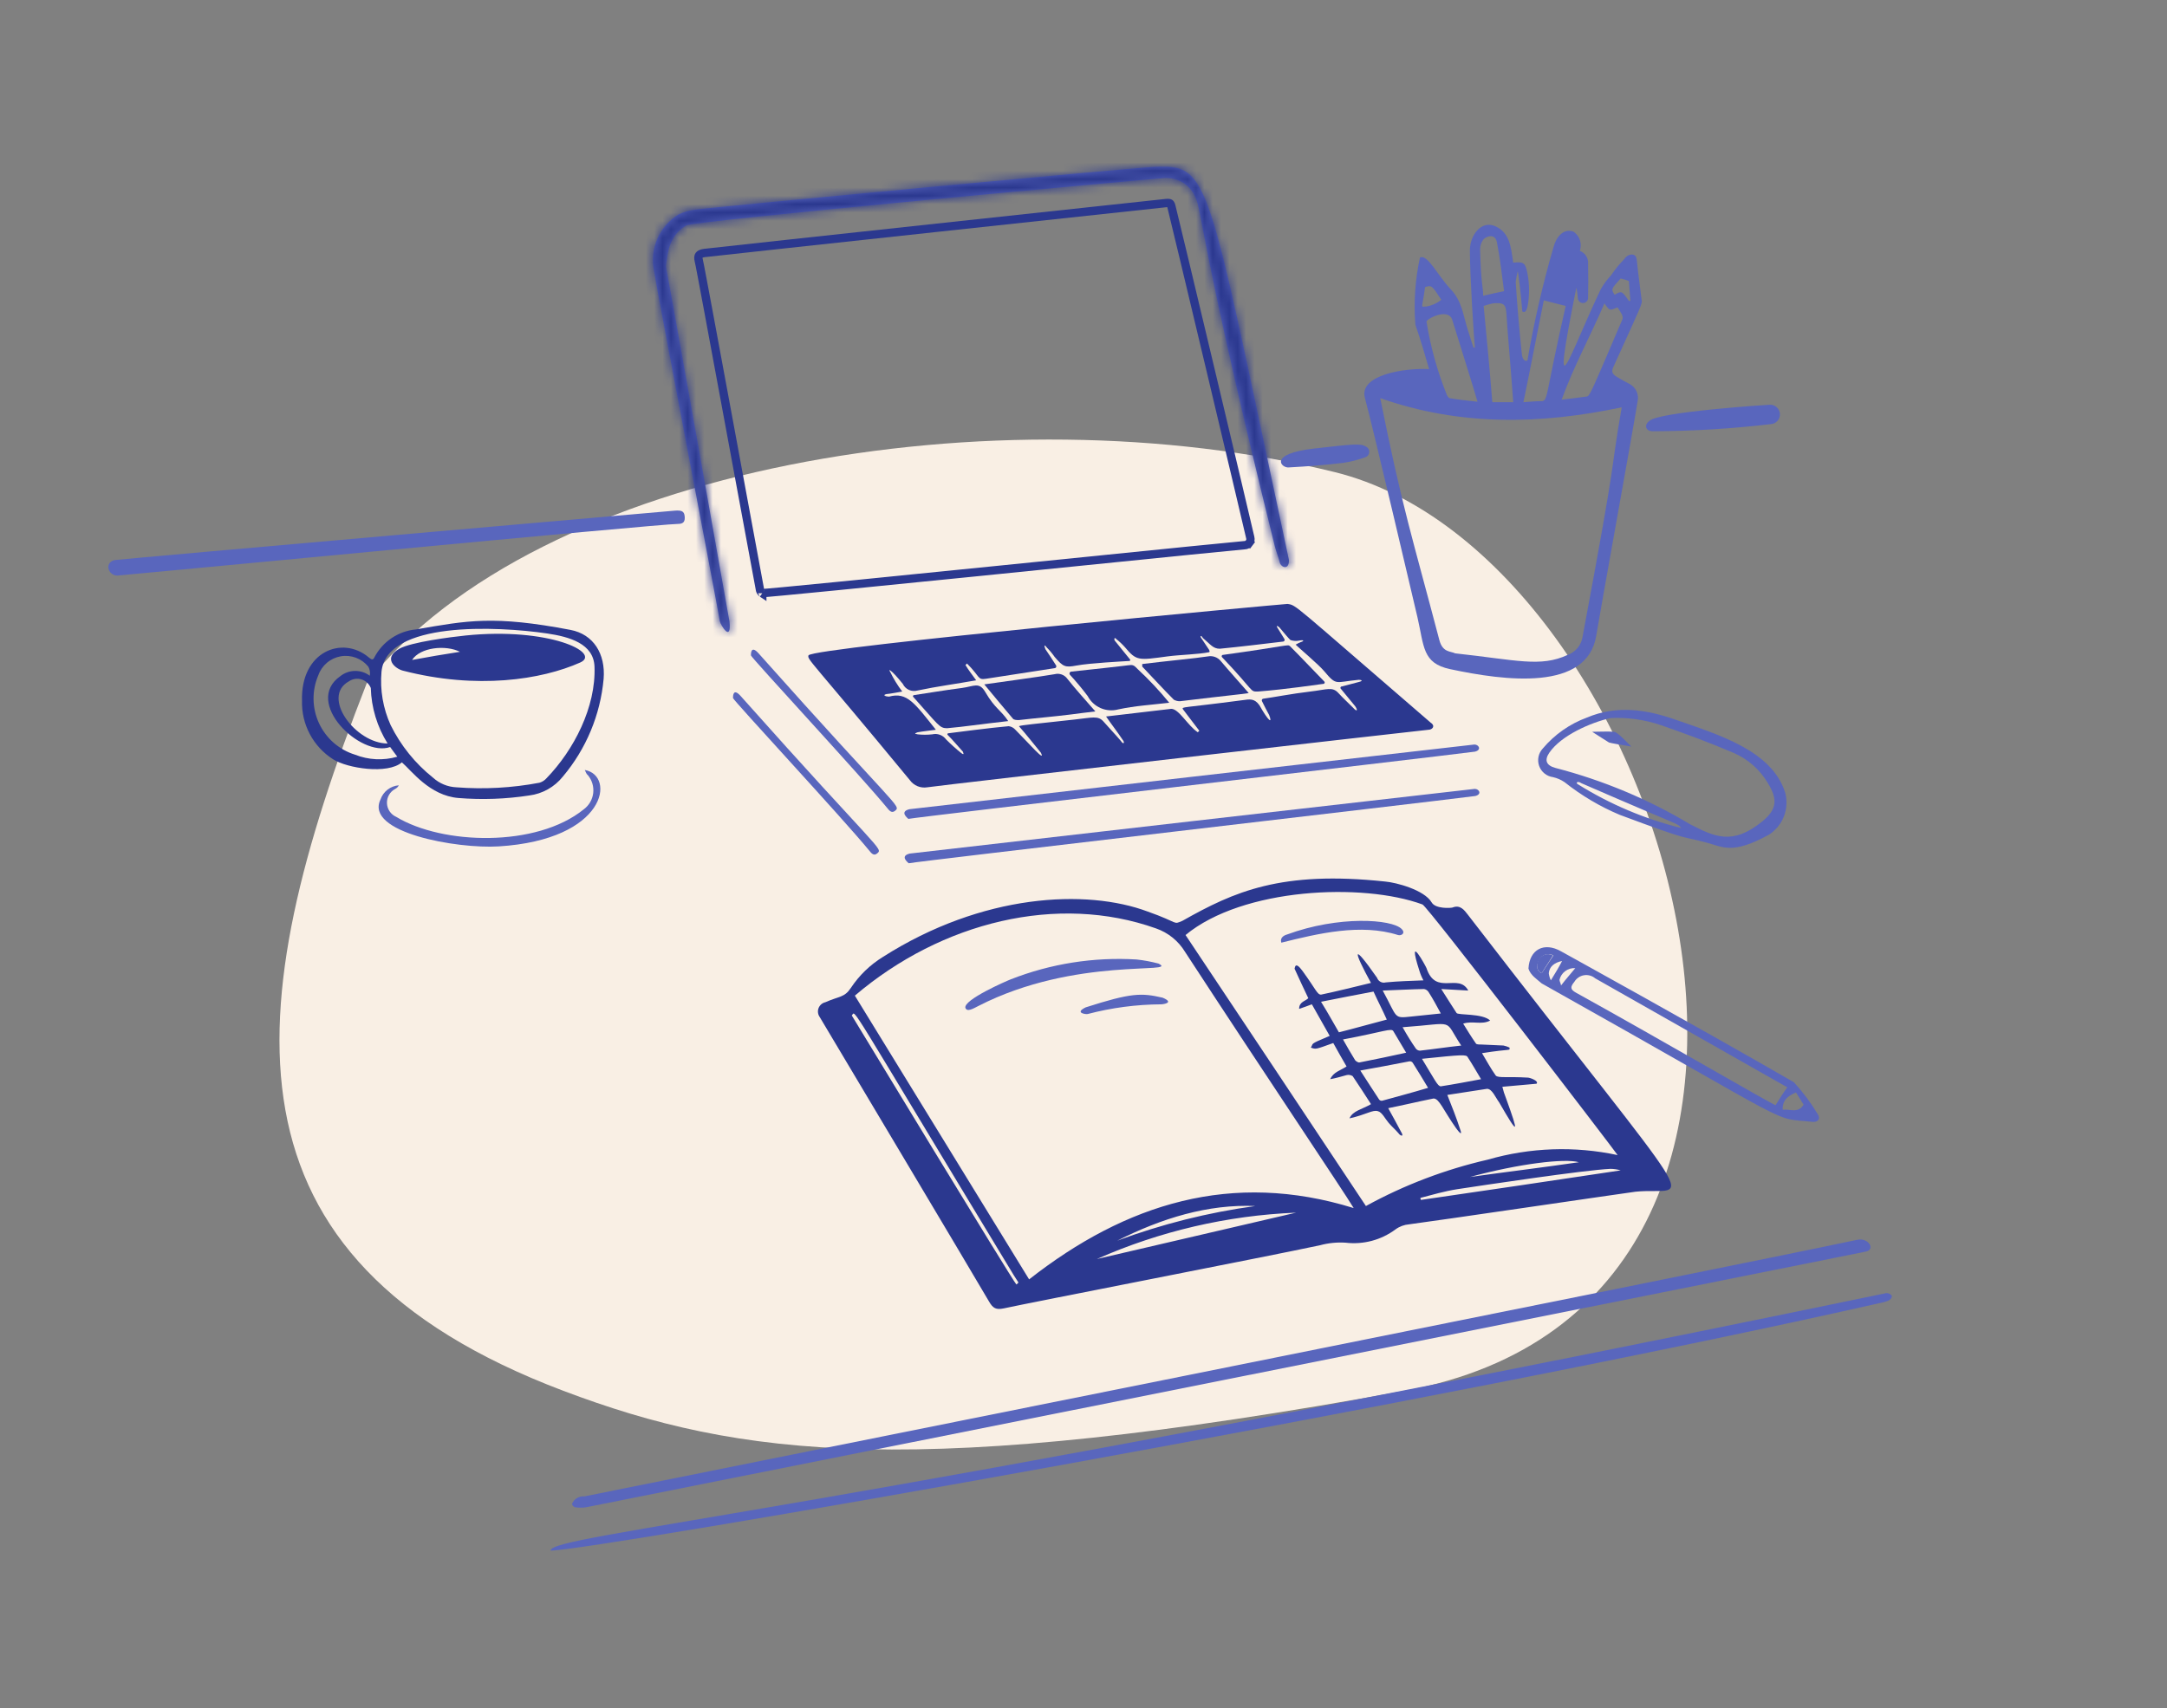 <svg width="260" height="205" viewBox="0 0 260 205" fill="none" xmlns="http://www.w3.org/2000/svg">
<rect x="0" y="0" width="260" height="205" fill="#808080" stroke="none"/>
<path d="M160.138 56.658C119.921 46.762 64.511 55.827 44 82C28.611 121.306 25.5 151 67.597 166.919C88.794 174.934 110.029 177.594 168.5 166.919C226.971 156.243 200.355 66.555 160.138 56.658Z" fill="#F9EFE4"/>
<path d="M91.437 71.184C91.414 71.167 91.382 71.139 91.346 71.099C91.305 71.053 91.267 71 91.239 70.95C91.209 70.897 91.2 70.864 91.198 70.856L91.198 70.856C91.063 70.16 90.112 65.01 88.937 58.644C88.466 56.092 87.959 53.345 87.454 50.611C86.571 45.835 85.695 41.101 85.029 37.522C84.695 35.733 84.415 34.231 84.212 33.159C84.11 32.622 84.028 32.192 83.969 31.886C83.912 31.598 83.87 31.387 83.852 31.323L83.852 31.322C83.745 30.945 83.799 30.747 83.869 30.645C83.941 30.54 84.116 30.409 84.529 30.361L84.529 30.361C87.941 29.964 137.092 24.669 139.911 24.37C140.192 24.341 140.308 24.371 140.36 24.4C140.389 24.416 140.469 24.469 140.536 24.731C141.053 26.737 149.328 61.524 150.008 64.516L150.008 64.516L150.011 64.528C150.038 64.634 150.041 64.745 150.019 64.852C149.997 64.959 149.952 65.059 149.886 65.147L150.284 65.449L149.886 65.147C149.82 65.234 149.735 65.304 149.637 65.354C149.54 65.404 149.433 65.431 149.324 65.433L149.31 65.433L149.296 65.434C148.338 65.508 139.466 66.406 128.945 67.471C125.952 67.773 122.826 68.09 119.71 68.405C112.672 69.116 105.684 69.819 100.403 70.341C97.761 70.602 95.548 70.817 93.968 70.965C93.178 71.039 92.547 71.097 92.102 71.134C91.879 71.153 91.704 71.167 91.579 71.176C91.508 71.181 91.463 71.183 91.437 71.184ZM91.463 71.201C91.463 71.201 91.462 71.2 91.459 71.198C91.462 71.2 91.463 71.2 91.463 71.201Z" stroke="#2B388F"/>
<path d="M171.468 44.296C170.918 42.462 170.428 40.689 169.817 38.978C169.606 36.276 169.791 33.557 170.367 30.909C171.278 30.453 172.483 33.059 174.097 34.759C175.377 36.107 175.564 37.816 176.053 39.406C176.298 40.203 176.542 40.934 176.786 41.729C176.82 41.733 176.853 41.729 176.885 41.718C176.917 41.708 176.946 41.69 176.97 41.667C176.848 40.87 176.358 32.986 176.358 30.053C176.358 28.232 177.735 26.35 179.477 27.18C181.147 27.977 181.287 29.647 181.555 31.52C182.839 31.398 183 31.52 183.263 32.804C183.525 34.137 183.525 35.507 183.263 36.84C183.136 37.343 182.972 37.55 182.651 37.389C182.528 35.795 182.162 32.559 182.1 32.559C181.99 32.982 181.909 33.411 181.857 33.844C182.04 36.717 182.285 39.59 182.59 42.463C182.59 42.634 182.756 43.512 183.263 43.26C184.046 38.68 185.088 34.148 186.384 29.686C186.691 28.489 187.545 27.369 188.768 27.79C189.094 28.003 189.35 28.309 189.503 28.669C189.655 29.028 189.697 29.424 189.624 29.808C189.624 29.929 189.563 29.991 189.563 30.114C189.869 30.229 190.13 30.439 190.306 30.715C190.482 30.991 190.565 31.316 190.541 31.642C190.571 33.049 190.571 34.392 190.541 35.799C190.529 35.949 190.464 36.089 190.356 36.194C190.248 36.299 190.106 36.361 189.956 36.368C189.806 36.376 189.659 36.328 189.541 36.235C189.424 36.141 189.344 36.008 189.318 35.86C189.29 35.408 189.229 34.958 189.134 34.514C185.923 50.576 188.212 42.782 192.069 34.698C192.409 34.101 192.819 33.547 193.292 33.048C193.761 32.348 194.295 31.693 194.886 31.092C194.975 30.939 195.099 30.81 195.248 30.714C195.397 30.618 195.566 30.559 195.742 30.541C196.292 30.541 196.361 30.907 196.414 31.459C196.56 32.984 196.781 34.454 196.965 35.982C197.066 36.492 196.893 36.712 193.541 44.113C193.293 44.662 193.541 44.96 193.969 45.214C194.464 45.51 195.009 45.825 195.497 46.069C195.876 46.264 196.179 46.582 196.356 46.97C196.534 47.358 196.576 47.795 196.475 48.21C195.995 51.277 191.965 73.51 191.523 76.269C190.445 82.995 180.618 81.725 173.977 80.304C170.643 79.592 170.877 77.572 170.065 74.069C169.626 72.176 164.611 50.825 163.769 47.782C162.984 44.971 168.591 44.141 171.468 44.296ZM194.582 48.881C184.8 50.96 175.14 51.144 165.603 47.782C168.251 61.02 169.497 64.625 172.695 76.816C173.092 78.329 174.05 78.135 174.59 78.41C181.956 79.207 184.82 80.118 188.101 78.593C188.56 78.427 188.967 78.142 189.279 77.765C189.591 77.389 189.796 76.936 189.873 76.454C194.363 52.428 192.988 58.098 194.575 48.881H194.582ZM171.166 38.672C171.649 41.669 172.467 44.603 173.605 47.418C173.672 47.566 173.778 47.692 173.911 47.785C175.011 47.968 176.111 48.09 177.274 48.213C177.089 47.474 174.253 38.421 174.217 38.307C173.667 36.899 170.916 38.366 171.159 38.672H171.166ZM194.092 36.899C193.787 36.96 193.479 37.212 193.175 37.144C192.929 37.089 192.747 36.715 192.502 36.41C190.851 40.261 188.835 43.925 187.367 47.965C188.467 47.842 189.385 47.72 190.302 47.598C190.747 47.598 190.801 47.329 194.642 38.366C194.845 37.949 194.426 37.467 194.085 36.899H194.092ZM185.228 36.044C184.372 40.257 183.634 44.174 182.782 48.27C183.638 48.21 184.188 48.148 184.8 48.148C185.813 48.148 185.237 48.174 187.856 36.715C186.932 36.472 186.076 36.287 185.221 36.044H185.228ZM181.559 48.27C181.173 42.871 180.908 40.369 180.762 37.877C180.685 36.533 180.518 36.283 179.111 36.41C178.739 36.492 178.372 36.594 178.012 36.715C178.378 40.567 178.745 44.419 179.051 48.27H181.559ZM180.46 34.948C180.215 33.054 179.981 31.034 179.603 29.08C179.366 27.856 178.136 28.469 177.952 28.774C177.709 29.112 177.581 29.519 177.586 29.935C177.684 34.041 177.952 34.428 177.952 35.498C178.802 35.309 179.535 35.121 180.453 34.943L180.46 34.948ZM172.939 35.988C171.778 34.215 171.778 34.215 170.983 34.46C170.616 37.211 170.372 36.783 171.166 36.783C171.812 36.667 172.419 36.392 172.932 35.982L172.939 35.988ZM193.725 35.376C194.582 34.888 194.582 34.888 195.433 36.11H195.617C195.557 35.315 195.495 34.52 195.433 33.725C195.113 33.605 194.787 33.503 194.455 33.42C193.29 34.698 193.29 34.698 193.718 35.371L193.725 35.376Z" fill="#5966BD"/>
<path d="M70.331 180.892C69.891 180.96 69.445 180.96 69.005 180.892C68.922 180.871 68.846 180.828 68.782 180.767C68.718 180.706 68.669 180.628 68.64 180.541C68.594 180.441 68.777 180.241 68.868 180.09C69.027 179.913 69.221 179.776 69.434 179.689C69.647 179.603 69.876 179.569 70.102 179.59C78.12 177.943 208.329 151.89 222.84 148.792C224.183 148.505 225.001 149.932 223.937 150.191C222.993 150.427 70.416 180.875 70.331 180.892Z" fill="#5966BD"/>
<path d="M226.099 155.238C226.264 155.178 226.446 155.176 226.612 155.234C226.778 155.292 226.916 155.405 227 155.553C226.906 156.046 226.479 156.138 226.052 156.271C172.251 168.474 70.921 186.093 66.057 186.093C66.057 184.171 98.129 181.759 226.099 155.238Z" fill="#5966BD"/>
<path d="M48.218 91.492C46.51 92.96 41.683 92.216 39.966 91.126C38.788 90.377 37.825 89.336 37.172 88.103C36.518 86.871 36.196 85.489 36.237 84.095C36.06 78.185 41.077 76.225 44.245 78.898C44.489 79.082 44.734 79.326 44.917 78.898C45.404 77.963 46.118 77.165 46.993 76.577C47.868 75.99 48.877 75.632 49.927 75.536C56.087 74.472 59.211 73.834 68.451 75.597C71.207 76.123 72.664 78.47 72.425 81.466C72.036 85.788 70.327 89.886 67.529 93.204C66.532 94.453 65.088 95.265 63.503 95.467C60.691 95.9 57.839 96.002 55.004 95.772C51.532 95.483 49.378 92.486 48.218 91.492ZM45.774 80.611C45.58 82.809 45.959 85.02 46.873 87.029C48.083 89.475 49.816 91.624 51.948 93.326C52.721 94.031 53.717 94.442 54.762 94.488C58.093 94.746 61.444 94.561 64.727 93.938C65.059 93.84 65.356 93.649 65.583 93.387C68.862 90.004 71.516 84.841 71.329 79.999C71.224 77.257 68.359 76.425 65.644 76.025C59.592 75.133 46.363 74.533 45.774 80.611ZM55.86 76.269C65.833 75.244 72.225 78.346 69.616 79.51C64.966 81.583 57.205 82.778 48.341 80.488C47.422 80.251 45.891 79.007 47.913 77.859C49.316 77.059 54.148 76.445 55.86 76.269ZM44.367 81.099C44.443 80.722 44.377 80.331 44.184 79.999C43.793 79.519 43.281 79.152 42.701 78.935C42.121 78.719 41.494 78.66 40.884 78.766C40.274 78.872 39.704 79.138 39.23 79.538C38.758 79.937 38.399 80.455 38.193 81.039C37.802 81.948 37.606 82.93 37.62 83.921C37.633 84.911 37.854 85.887 38.27 86.786C38.685 87.685 39.284 88.487 40.029 89.139C40.775 89.791 41.648 90.279 42.595 90.571C44.212 91.214 45.997 91.3 47.668 90.815C47.363 90.387 47.057 90.018 46.812 89.653C43.247 90.922 36.357 84.286 40.822 81.156C41.323 80.755 41.943 80.531 42.585 80.521C43.227 80.511 43.854 80.714 44.367 81.099ZM46.507 89.23C45.252 87.228 44.556 84.928 44.489 82.567C44.391 82.322 44.239 82.103 44.045 81.925C43.85 81.746 43.618 81.614 43.366 81.538C43.114 81.461 42.847 81.442 42.587 81.483C42.326 81.523 42.078 81.621 41.86 81.77C38.48 83.646 42.675 89.23 46.507 89.23ZM55.188 78.226C53.48 77.37 50.419 77.675 49.441 79.204C51.397 78.844 53.168 78.532 55.188 78.226Z" fill="#2B388F"/>
<mask id="path-7-inside-1_321_16182" fill="white">
<path d="M87.528 74.619C87.773 77.187 86.436 74.985 86.367 74.558C85.985 72.227 78.768 34.578 78.48 32.558C78.202 31.269 78.329 29.925 78.844 28.711C79.358 27.497 80.234 26.47 81.353 25.772C82.001 25.44 82.706 25.233 83.431 25.161C85.017 24.896 136.253 20.111 138.453 20.026C145.314 19.759 144.678 20.67 154.653 67.222C154.653 68.506 153.688 68.075 153.553 67.527C153.386 66.851 153.109 66.187 152.942 65.511C144.076 29.668 144.193 25.084 143.405 23.633C143.096 22.915 142.57 22.311 141.902 21.905C141.234 21.5 140.455 21.313 139.676 21.371C137.841 21.496 83.243 26.494 82.331 27.057C80.198 28.363 80.168 30.229 79.886 31.947C79.947 32.008 86.917 71.074 87.528 74.619Z"/>
</mask>
<path d="M87.528 74.619C87.773 77.187 86.436 74.985 86.367 74.558C85.985 72.227 78.768 34.578 78.48 32.558C78.202 31.269 78.329 29.925 78.844 28.711C79.358 27.497 80.234 26.47 81.353 25.772C82.001 25.44 82.706 25.233 83.431 25.161C85.017 24.896 136.253 20.111 138.453 20.026C145.314 19.759 144.678 20.67 154.653 67.222C154.653 68.506 153.688 68.075 153.553 67.527C153.386 66.851 153.109 66.187 152.942 65.511C144.076 29.668 144.193 25.084 143.405 23.633C143.096 22.915 142.57 22.311 141.902 21.905C141.234 21.5 140.455 21.313 139.676 21.371C137.841 21.496 83.243 26.494 82.331 27.057C80.198 28.363 80.168 30.229 79.886 31.947C79.947 32.008 86.917 71.074 87.528 74.619Z" fill="#5966BD"/>
<path d="M87.528 74.619L89.519 74.43L89.512 74.354L89.499 74.279L87.528 74.619ZM86.367 74.558L88.341 74.237L88.34 74.235L86.367 74.558ZM78.48 32.558L80.46 32.276L80.45 32.206L80.435 32.138L78.48 32.558ZM81.353 25.772L80.441 23.993L80.366 24.031L80.295 24.075L81.353 25.772ZM83.431 25.161L83.628 27.151L83.695 27.145L83.761 27.134L83.431 25.161ZM138.453 20.026L138.53 22.024L138.531 22.024L138.453 20.026ZM154.653 67.222H156.653V67.01L156.608 66.803L154.653 67.222ZM153.553 67.527L155.494 67.047L155.494 67.047L153.553 67.527ZM152.942 65.511L151 65.991L151 65.991L152.942 65.511ZM143.405 23.633L141.567 24.423L141.604 24.507L141.647 24.588L143.405 23.633ZM139.676 21.371L139.812 23.366L139.823 23.365L139.676 21.371ZM82.331 27.057L83.376 28.763L83.381 28.759L82.331 27.057ZM79.886 31.947L77.912 31.623L77.746 32.635L78.472 33.361L79.886 31.947ZM85.537 74.809C85.562 75.071 85.559 75.196 85.556 75.228C85.55 75.318 85.546 75.043 85.761 74.697C85.889 74.492 86.123 74.216 86.508 74.029C86.906 73.837 87.302 73.816 87.612 73.868C88.126 73.952 88.406 74.228 88.408 74.23C88.48 74.295 88.437 74.269 88.342 74.105C88.307 74.045 88.284 73.997 88.274 73.976C88.244 73.907 88.306 74.022 88.341 74.237L84.393 74.879C84.445 75.2 84.564 75.477 84.619 75.601C84.695 75.772 84.786 75.946 84.882 76.112C85.049 76.401 85.338 76.846 85.722 77.194C85.88 77.337 86.311 77.707 86.96 77.814C87.338 77.876 87.798 77.849 88.254 77.628C88.697 77.413 88.984 77.088 89.158 76.809C89.465 76.314 89.526 75.794 89.546 75.515C89.57 75.177 89.555 74.81 89.519 74.43L85.537 74.809ZM88.34 74.235C88.144 73.036 86.236 62.995 84.353 53.069C82.455 43.062 80.595 33.226 80.46 32.276L76.5 32.841C76.652 33.911 78.545 43.909 80.423 53.814C82.317 63.8 84.208 73.749 84.393 74.881L88.34 74.235ZM80.435 32.138C80.244 31.251 80.331 30.326 80.685 29.491L77.002 27.931C76.327 29.525 76.16 31.287 76.524 32.979L80.435 32.138ZM80.685 29.491C81.039 28.655 81.642 27.95 82.412 27.469L80.295 24.075C78.827 24.991 77.677 26.338 77.002 27.931L80.685 29.491ZM82.266 27.552C82.691 27.334 83.153 27.198 83.628 27.151L83.234 23.171C82.26 23.267 81.312 23.546 80.441 23.993L82.266 27.552ZM83.761 27.134C83.755 27.135 83.804 27.127 83.956 27.11C84.09 27.094 84.271 27.074 84.5 27.049C84.956 27 85.584 26.936 86.361 26.858C87.913 26.702 90.05 26.493 92.58 26.25C97.638 25.763 104.258 25.137 110.898 24.517C124.237 23.272 137.503 22.064 138.53 22.024L138.375 18.027C137.203 18.073 123.751 19.3 110.526 20.535C103.884 21.155 97.26 21.78 92.197 22.268C87.207 22.748 83.589 23.107 83.101 23.188L83.761 27.134ZM138.531 22.024C140.348 21.954 140.878 22.051 141.296 22.356C141.792 22.719 142.514 23.689 143.482 26.683C145.386 32.567 147.686 44.255 152.697 67.641L156.608 66.803C151.645 43.638 149.275 31.594 147.288 25.451C146.311 22.432 145.282 20.315 143.656 19.127C141.952 17.881 139.989 17.965 138.375 18.027L138.531 22.024ZM152.653 67.222C152.653 67.345 152.621 67.084 152.864 66.738C153.184 66.283 153.734 66.032 154.276 66.065C154.706 66.091 154.981 66.281 155.111 66.397C155.251 66.521 155.416 66.728 155.494 67.047L151.612 68.007C151.758 68.6 152.094 69.067 152.453 69.385C152.802 69.696 153.343 70.016 154.032 70.058C154.831 70.107 155.631 69.757 156.136 69.039C156.564 68.43 156.653 67.741 156.653 67.222H152.653ZM155.494 67.047C155.389 66.621 155.252 66.212 155.146 65.89C155.03 65.542 154.945 65.28 154.883 65.03L151 65.991C151.106 66.417 151.242 66.826 151.349 67.148C151.464 67.496 151.55 67.757 151.612 68.007L155.494 67.047ZM154.883 65.03C150.456 47.13 148.275 37.052 147.104 31.277C146.51 28.344 146.194 26.619 145.942 25.356C145.722 24.256 145.534 23.363 145.162 22.678L141.647 24.588C141.638 24.57 141.674 24.629 141.745 24.896C141.817 25.163 141.901 25.546 142.019 26.14C142.244 27.265 142.601 29.198 143.184 32.072C144.368 37.913 146.562 48.048 151 65.991L154.883 65.03ZM145.242 22.843C144.769 21.742 143.964 20.817 142.939 20.195L140.865 23.615C141.177 23.805 141.423 24.087 141.567 24.423L145.242 22.843ZM142.939 20.195C141.915 19.574 140.723 19.288 139.528 19.376L139.823 23.365C140.188 23.338 140.552 23.426 140.865 23.615L142.939 20.195ZM139.54 19.375C138.588 19.44 124.442 20.725 110.468 22.059C103.47 22.727 96.495 23.409 91.211 23.959C88.57 24.235 86.343 24.478 84.743 24.67C83.945 24.767 83.288 24.852 82.809 24.924C82.572 24.959 82.356 24.995 82.18 25.03C82.093 25.047 81.99 25.069 81.887 25.098C81.859 25.105 81.57 25.176 81.282 25.354L83.381 28.759C83.217 28.861 83.078 28.911 83.043 28.923C82.989 28.943 82.951 28.954 82.939 28.957C82.916 28.963 82.918 28.961 82.962 28.953C83.046 28.936 83.189 28.912 83.402 28.879C83.824 28.816 84.435 28.736 85.221 28.642C86.789 28.453 88.991 28.212 91.626 27.938C96.892 27.389 103.853 26.708 110.848 26.041C124.859 24.703 138.929 23.426 139.812 23.366L139.54 19.375ZM81.287 25.351C78.219 27.229 78.145 30.204 77.912 31.623L81.859 32.271C82.191 30.253 82.177 29.496 83.376 28.763L81.287 25.351ZM78.472 33.361C78.284 33.145 78.081 32.809 78.038 32.713C78.018 32.663 77.989 32.582 77.98 32.552C77.963 32.498 77.952 32.456 77.95 32.446C77.945 32.43 77.942 32.417 77.941 32.413C77.94 32.407 77.939 32.403 77.939 32.403C77.939 32.402 77.94 32.405 77.942 32.415C77.944 32.425 77.946 32.437 77.949 32.453C77.963 32.519 77.982 32.623 78.009 32.767C78.063 33.052 78.141 33.473 78.239 34.013C78.436 35.091 78.716 36.634 79.052 38.497C79.723 42.222 80.619 47.22 81.532 52.329C83.359 62.55 85.253 73.194 85.557 74.959L89.499 74.279C89.192 72.499 87.295 61.838 85.469 51.625C84.556 46.516 83.66 41.515 82.988 37.787C82.652 35.923 82.372 34.377 82.174 33.293C82.075 32.752 81.996 32.323 81.941 32.028C81.913 31.881 81.89 31.762 81.873 31.676C81.865 31.635 81.856 31.592 81.848 31.554C81.844 31.538 81.837 31.504 81.827 31.465C81.823 31.449 81.812 31.404 81.794 31.347C81.784 31.316 81.754 31.233 81.734 31.183C81.691 31.085 81.488 30.749 81.3 30.533L78.472 33.361Z" fill="#2B388F" mask="url(#path-7-inside-1_321_16182)"/>
<path d="M14.351 69.052C13.035 69.315 12.408 67.55 13.739 67.217C15.447 67.012 78.883 61.456 80.925 61.288C81.781 61.217 82.087 61.348 82.148 61.959C82.21 62.571 82.025 62.877 81.351 62.877C79.061 62.882 14.711 69.052 14.351 69.052Z" fill="#5966BD"/>
<path d="M204.845 101.151C201.364 100.202 203.315 101.143 194.33 97.789C191.96 96.792 189.738 95.475 187.726 93.876C187.301 93.584 186.823 93.376 186.32 93.265C185.948 93.214 185.598 93.062 185.307 92.825C185.016 92.589 184.796 92.277 184.669 91.924C184.543 91.571 184.517 91.19 184.592 90.823C184.667 90.456 184.842 90.116 185.097 89.841C186.514 88.156 188.348 86.87 190.416 86.112C193.974 84.613 197.507 85.135 200.992 86.357C206.194 88.179 212.629 90.073 214.199 95.161C214.443 96.095 214.386 97.083 214.034 97.983C213.683 98.883 213.056 99.649 212.243 100.171C207.91 102.558 206.748 101.67 204.845 101.151ZM189.316 94.121C193.15 96.516 197.339 98.291 201.727 99.378C201.013 98.665 202.531 99.567 189.744 93.998C189.246 93.667 189.017 93.971 189.316 94.121ZM193.229 86.174C190.773 86.743 187.308 88.273 185.893 90.331C185.266 91.242 185.524 91.868 186.627 92.165C192.324 93.641 197.779 95.925 202.827 98.95C205.632 100.365 207.849 101.562 211.509 98.523C213.217 97.107 213.283 95.893 212.119 93.998C211.184 92.404 209.773 91.143 208.085 90.392C205.213 89.165 202.278 88.068 199.281 87.029C197.335 86.369 195.282 86.079 193.229 86.174Z" fill="#5966BD"/>
<path d="M183.387 116.252C183.509 113.928 185.275 113.023 187.299 114.173C187.413 114.24 203.033 122.85 215.238 129.886C216.32 131.072 217.282 132.362 218.111 133.738C218.392 134.163 218.254 134.648 217.561 134.648C212.141 134.046 216.949 135.956 184.976 118.025C184.426 117.535 183.632 117.047 183.387 116.252ZM214.443 130.496L191.393 117.414C191.209 117.257 190.992 117.143 190.758 117.079C190.525 117.015 190.28 117.003 190.041 117.044C189.802 117.084 189.575 117.177 189.376 117.315C189.177 117.453 189.011 117.633 188.888 117.842C188.387 118.443 188.402 118.753 189.072 119.125C199.617 124.967 212.763 132.635 213.037 132.635C213.465 131.964 213.893 131.229 214.443 130.496ZM216.399 132.574L215.483 131.107C214.32 131.596 213.832 132.207 213.889 133.185C214.748 133.064 215.726 133.675 216.399 132.574ZM184.974 116.802C185.462 116.068 185.89 115.396 186.38 114.662C186.233 114.58 186.071 114.53 185.903 114.513C185.736 114.497 185.567 114.515 185.407 114.567C185.247 114.619 185.099 114.703 184.973 114.814C184.846 114.925 184.744 115.06 184.672 115.213C184.243 115.946 184.426 116.557 184.976 116.802H184.974ZM187.297 118.269C187.908 117.472 188.458 116.862 189.005 116.191C188.573 116.162 188.145 116.288 187.798 116.545C187.451 116.803 187.206 117.176 187.109 117.597C187.116 117.784 187.294 118.085 187.294 118.269H187.297ZM186.074 117.657C186.625 116.746 187.052 116.063 187.42 115.334C186.502 115.518 185.89 116.007 185.826 116.802C185.86 117.099 185.944 117.389 186.076 117.657H186.074Z" fill="#5966BD"/>
<path d="M70.165 92.409C73.88 93.055 72.822 100.779 59.834 101.579C54.793 101.89 43.739 99.912 45.65 95.956C45.81 95.487 46.104 95.076 46.495 94.772C46.886 94.469 47.358 94.286 47.851 94.248C47.758 94.433 47.608 94.583 47.423 94.676C47.112 94.84 46.854 95.088 46.678 95.392C46.502 95.697 46.416 96.044 46.428 96.395C46.441 96.747 46.553 97.087 46.751 97.378C46.948 97.668 47.224 97.897 47.546 98.038C53.05 101.383 64.362 101.745 70.044 97.127C70.355 96.897 70.615 96.606 70.81 96.272C71.004 95.938 71.128 95.567 71.174 95.183C71.219 94.799 71.186 94.41 71.076 94.039C70.965 93.669 70.78 93.325 70.532 93.028C70.349 92.898 70.287 92.654 70.165 92.409Z" fill="#5966BD"/>
<path d="M198.303 51.755C197.415 51.755 197.245 51.004 197.875 50.532C198.912 49.414 212.188 48.576 212.303 48.576C212.611 48.552 212.916 48.651 213.151 48.852C213.386 49.052 213.532 49.338 213.556 49.646C213.581 49.954 213.481 50.259 213.281 50.494C213.08 50.729 212.795 50.875 212.487 50.899C207.779 51.455 203.043 51.741 198.303 51.755Z" fill="#5966BD"/>
<path d="M157.649 53.833C162.431 53.288 163.221 53.206 163.885 53.588C164.01 53.646 164.116 53.74 164.187 53.858C164.259 53.976 164.294 54.113 164.287 54.251C164.281 54.389 164.233 54.522 164.15 54.633C164.068 54.744 163.954 54.827 163.823 54.873C162.971 55.183 162.091 55.408 161.194 55.546C159.057 55.81 156.854 55.974 154.653 56.096C153.737 56.217 152.081 54.468 157.649 53.833Z" fill="#5966BD"/>
<path d="M176.111 109.771C175.684 109.221 175.2 108.548 174.278 108.915C174.094 108.977 172.242 109.11 171.773 108.304C170.893 106.801 167.527 105.913 166.21 105.799C153.712 104.46 148.068 107.008 141.879 110.506C140.687 111.017 141.552 110.757 137.721 109.406C130.334 106.636 117.845 107.256 105.931 114.847C104.392 115.796 103.078 117.068 102.08 118.576C101.308 119.732 100.724 119.531 99.023 120.284C98.84 120.326 98.671 120.412 98.529 120.535C98.387 120.658 98.278 120.815 98.212 120.99C98.145 121.165 98.123 121.355 98.147 121.541C98.171 121.727 98.241 121.904 98.35 122.057C99.329 123.708 117.058 153.419 118.647 156.17C119.137 157.027 119.503 157.21 120.42 157.027C123.783 156.292 152.113 150.792 158.385 149.446C159.38 149.176 160.413 149.073 161.441 149.139C163.569 149.395 165.713 148.825 167.433 147.545C167.915 147.192 168.487 146.98 169.083 146.934C171.956 146.567 193.965 143.327 196.227 143.022C202.937 142.322 205.251 147.574 176.111 109.771ZM121.947 154.155C121.491 153.7 102.276 121.99 102.2 121.876C102.734 121.342 101.061 119.086 121.64 153.055C122.297 154.149 122.303 153.799 121.947 154.155ZM131.605 151.098C139.153 147.758 147.262 145.871 155.509 145.535L131.605 151.098ZM134.051 148.897C139.369 146.208 144.933 144.496 150.619 144.74C144.96 145.511 139.404 146.905 134.051 148.897ZM123.475 153.544C116.505 142.173 109.536 130.822 102.567 119.491C112.998 110.61 126.926 107.23 138.698 111.422C140.151 111.925 141.383 112.92 142.182 114.235C152.254 129.672 161.19 142.937 162.417 144.985C147.807 140.461 135.091 144.435 123.475 153.544ZM163.885 144.74C156.732 133.98 149.518 123.099 142.243 112.217C149.097 106.545 163.498 105.906 170.671 108.548C171.214 108.685 193.604 137.906 194.085 138.627C188.922 137.521 183.567 137.71 178.495 139.177C173.392 140.348 168.475 142.22 163.885 144.74ZM189.438 139.483C185.225 140.094 180.758 140.644 176.356 141.256C182.225 139.666 187.727 138.993 189.438 139.483ZM170.487 144.007C170.439 143.935 170.417 143.848 170.426 143.762C171.832 143.395 173.3 142.965 174.828 142.722C177.909 142.254 190.064 140.421 193.229 140.278C193.643 140.283 194.054 140.344 194.451 140.461C186.383 141.684 178.435 142.845 170.487 144.007Z" fill="#2B388F"/>
<path d="M184.976 116.802C183.724 116.244 184.775 113.888 186.321 114.662C185.893 115.393 185.404 116.068 184.976 116.802Z" fill="#5966BD"/>
<path d="M154.47 72.48C155.588 72.652 154.811 72.211 171.649 86.724C172.284 87.147 171.819 87.58 171.404 87.58C169.081 87.824 113.755 94.126 111.249 94.488C110.857 94.552 110.455 94.506 110.088 94.355C109.72 94.204 109.403 93.953 109.169 93.632C97.214 79.134 96.832 79.171 97.004 78.653C97.485 77.69 154.335 72.458 154.47 72.48ZM108.253 82.995C107.519 83.117 106.969 83.239 106.357 83.3C105.807 83.423 106.296 83.606 106.663 83.606C108.839 83.002 109.771 84.434 112.287 87.58C111.432 87.702 110.759 87.763 110.086 87.885C109.475 88.13 110.026 88.068 110.086 88.13C110.675 88.195 111.27 88.195 111.859 88.13C112.164 88.058 112.483 88.078 112.776 88.187C113.07 88.296 113.325 88.489 113.51 88.741C114.092 89.323 114.704 89.874 115.344 90.391C115.527 90.514 115.711 90.636 115.527 90.208C114.916 89.536 114.366 88.863 113.693 88.191C113.681 88.177 113.672 88.159 113.668 88.139C113.665 88.12 113.666 88.1 113.672 88.082C113.678 88.063 113.689 88.047 113.704 88.034C113.718 88.02 113.736 88.011 113.755 88.007C114.733 87.885 118.89 87.335 121.029 87.152C121.338 87.193 121.621 87.346 121.826 87.58C123.401 89.155 125.529 91.622 124.883 90.331C124.027 89.291 123.175 88.191 122.254 87.152C122.499 87.029 124.214 86.871 128.918 86.355C131.059 86.127 131.744 85.853 132.403 86.6C133.086 87.381 133.809 88.128 134.482 88.922C134.787 89.411 135.032 89.167 134.665 88.739C134.054 87.821 133.381 86.966 132.709 85.988C135.337 85.682 137.905 85.377 140.533 85.07C141.444 85.07 142.505 87.078 143.712 87.883L143.896 87.7C143.224 86.843 142.612 85.992 141.939 85.132C141.768 84.79 141.723 85.004 149.092 84.031C149.949 83.917 150.498 83.787 151.11 84.642C152.211 86.6 152.704 86.905 152.271 85.805C152.088 85.499 151.66 84.642 151.416 84.154C151.398 84.122 151.389 84.087 151.39 84.05C151.391 84.014 151.401 83.979 151.419 83.948C151.438 83.917 151.464 83.891 151.496 83.874C151.527 83.856 151.563 83.847 151.599 83.848C152.577 83.726 155.024 83.248 157.223 82.993C159.242 82.758 159.858 82.377 160.585 83.176C161.14 83.784 161.748 84.337 162.359 84.949C162.786 85.437 162.969 85.315 162.603 84.765L160.895 82.686C160.865 82.664 160.844 82.632 160.834 82.596C160.825 82.56 160.827 82.522 160.84 82.488C160.854 82.453 160.879 82.424 160.911 82.405C160.942 82.386 160.98 82.377 161.017 82.381L163.096 81.831C163.584 81.708 163.341 81.586 163.034 81.586C160.175 81.846 160.403 82.363 158.877 80.547C158.208 79.75 155.82 77.734 155.453 77.368C155.651 77.253 155.855 77.151 156.065 77.062C156.493 76.94 156.493 76.757 155.882 76.878C155.536 76.952 155.177 76.931 154.842 76.818C154.72 76.757 153.804 75.657 153.497 75.289C153.131 74.984 153.131 75.167 153.314 75.412L154.111 76.695C154.129 76.727 154.138 76.762 154.137 76.799C154.136 76.835 154.126 76.87 154.108 76.901C154.089 76.932 154.063 76.958 154.031 76.975C154 76.993 153.964 77.002 153.928 77.001C151.36 77.306 148.853 77.613 146.347 77.856C145.531 77.856 145.208 77.304 144.329 76.573C144.085 76.145 143.901 76.328 144.208 76.695C144.513 77.123 144.757 77.551 145.064 77.979C145.186 78.224 145.124 78.284 145.002 78.284C143.841 78.529 141.517 78.585 140.106 78.774C136.56 79.25 136.368 79.332 134.971 77.673C134.654 77.317 134.306 76.99 133.932 76.695C133.748 76.451 133.627 76.635 133.748 76.878C134.299 77.551 134.971 78.407 135.583 79.141C135.595 79.156 135.603 79.173 135.607 79.192C135.61 79.212 135.609 79.231 135.603 79.249C135.597 79.268 135.586 79.284 135.572 79.297C135.557 79.31 135.54 79.32 135.521 79.324C134.605 79.385 130.815 79.571 129.163 79.874C127.82 80.121 127.569 80.057 126.535 78.836C126.263 78.442 125.956 78.073 125.618 77.734C125.19 77.185 125.313 77.613 125.434 77.918C125.862 78.529 126.291 79.202 126.719 79.874C126.732 79.902 126.739 79.932 126.739 79.963C126.74 79.994 126.734 80.025 126.723 80.053C126.711 80.082 126.694 80.108 126.672 80.13C126.65 80.152 126.624 80.169 126.596 80.18C123.783 80.608 121.045 81.046 118.284 81.463C117.274 81.617 117.625 81.236 116.022 79.63L115.838 79.814C116.206 80.425 116.635 80.975 117.123 81.647C114.738 82.075 112.414 82.377 110.092 82.87C109.75 82.97 109.383 82.944 109.058 82.798C108.733 82.652 108.471 82.395 108.319 82.073C106.791 80.178 106.546 80.3 106.791 80.606C107.198 81.449 107.688 82.249 108.253 82.995Z" fill="#2B388F"/>
<path d="M108.986 98.278C108.872 98.164 107.898 97.419 109.108 97.117C111.613 96.811 174.216 89.658 176.906 89.353C177.433 89.353 177.801 90.001 176.967 90.208C170.524 91.04 110.281 98.019 108.986 98.278Z" fill="#5966BD"/>
<path d="M109.025 103.603C108.911 103.489 107.936 102.743 109.147 102.441C111.652 102.135 174.255 94.983 176.944 94.677C177.472 94.677 177.839 95.325 177.006 95.532C170.563 96.365 110.319 103.343 109.025 103.603Z" fill="#5966BD"/>
<path d="M91.013 78.41C107.74 97.197 108.135 96.667 107.397 97.3C106.969 97.667 106.667 97.235 106.419 96.934C103.223 93.04 90.096 78.9 90.096 78.653C90.096 78.47 90.091 77.374 91.013 78.41Z" fill="#5966BD"/>
<path d="M88.862 83.529C105.589 102.316 105.984 101.786 105.246 102.42C104.818 102.786 104.516 102.355 104.268 102.053C101.072 98.159 87.945 84.02 87.945 83.773C87.945 83.589 87.941 82.493 88.862 83.529Z" fill="#5966BD"/>
<path d="M117.422 120.714C116.714 121.078 116.031 121.485 115.828 120.959C115.584 119.983 120.742 117.739 121.269 117.535C126.07 115.653 131.223 114.839 136.369 115.151C137.257 115.248 138.136 115.412 138.998 115.641C141.637 116.956 129.039 114.762 117.422 120.714Z" fill="#5966BD"/>
<path d="M139.493 119.736C140.959 120.348 139.553 120.533 139.308 120.533C136.337 120.551 133.38 120.941 130.506 121.695C130.323 121.756 128.855 121.573 130.261 120.898C135.716 119.15 136.921 119.143 139.493 119.736Z" fill="#5966BD"/>
<path d="M164.496 132.514C163.763 131.352 163.028 130.251 162.295 129.151C162.188 129.081 162.067 129.034 161.941 129.013C161.815 128.992 161.686 128.997 161.562 129.028C160.946 129.198 160.277 129.395 159.604 129.518C159.972 128.662 160.827 128.478 161.562 127.989C161.011 127.072 160.522 126.156 159.968 125.178C157.763 125.975 157.895 125.934 157.277 125.728C157.648 125.171 156.996 125.386 159.54 124.321C158.805 123.037 158.133 121.816 157.399 120.531C156.911 120.714 156.421 120.898 155.871 121.081C155.871 120.226 156.604 120.17 156.972 119.798C156.421 118.636 155.871 117.474 155.321 116.251C155.383 116.191 155.351 115.251 156.299 116.557C157.893 118.75 158.039 119.37 158.5 119.37C160.518 118.942 162.474 118.452 164.491 117.963C162.412 114.173 162.107 112.889 165.225 117.352C165.295 117.559 165.442 117.731 165.635 117.833C165.828 117.936 166.053 117.96 166.264 117.902C167.729 117.76 169.198 117.719 170.788 117.657C170.584 117.289 170.42 116.899 170.299 116.496C168.705 111.544 171.154 116.129 171.154 116.191C172.279 119.565 175.004 116.719 176.164 118.88C175.186 118.82 174.147 118.758 172.924 118.697C173.597 119.736 174.147 120.653 174.758 121.571C174.902 121.856 177.898 121.592 178.793 122.481C177.754 123.031 176.714 122.481 175.553 122.848C176.042 123.645 176.531 124.442 177.082 125.232C177.142 125.355 177.449 125.355 177.692 125.355C178.61 125.416 179.466 125.416 180.383 125.477C180.636 125.531 180.882 125.613 181.116 125.722C181.116 126.166 181.478 125.815 177.814 126.394C178.364 127.311 178.854 128.228 179.465 129.084C179.783 129.403 180.831 129.182 183.316 129.329C183.556 129.329 184.682 129.73 184.355 130.062C183.011 130.184 181.665 130.307 180.256 130.429C180.361 130.888 180.504 131.338 180.683 131.774C182.277 136.175 182.212 136.359 179.886 132.325C179.431 131.715 179.032 130.674 178.42 130.674C176.826 130.918 175.301 131.163 173.651 131.407C174.079 132.446 174.874 134.526 175.118 135.32C175.669 136.787 174.751 135.442 174.691 135.381C173.14 133.185 172.688 131.835 172 131.835C170.166 132.202 168.393 132.632 166.559 132.996C167.11 133.974 167.599 134.892 168.088 135.809C168.516 136.482 168.027 136.359 167.782 135.992C167.415 135.564 166.985 135.195 166.62 134.769C166.195 134.278 165.823 133.486 165.337 133.363C164.692 133.149 163.99 133.758 161.914 134.219C162.295 133.308 163.456 133.125 164.496 132.514ZM160.644 123.893C162.6 123.405 164.496 122.854 166.39 122.365C165.902 121.264 165.352 120.226 164.796 119.003C162.779 119.37 160.698 119.8 158.5 120.226C159.299 121.509 159.968 122.732 160.644 123.893ZM163.212 128.478C164.009 129.701 164.741 130.863 165.474 131.964C165.523 132.027 165.591 132.072 165.668 132.094C165.745 132.116 165.827 132.113 165.902 132.085C167.675 131.596 169.509 131.107 171.342 130.557C170.732 129.518 170.121 128.54 169.509 127.562C169.465 127.491 169.4 127.436 169.324 127.403C169.247 127.371 169.163 127.362 169.081 127.379C167.185 127.745 165.291 128.112 163.212 128.478ZM168.714 126.339C168.225 125.483 167.675 124.631 167.185 123.771C166.967 123.333 166.086 123.82 161.134 124.75C161.684 125.728 162.112 126.457 162.6 127.254C162.723 127.377 162.968 127.561 163.151 127.499C164.984 127.134 166.819 126.767 168.714 126.339ZM170.609 127.072C172.172 129.631 172.493 130.374 172.871 130.374C174.465 130.129 176.05 129.823 177.7 129.518C177.15 128.6 176.662 127.745 176.106 126.889C175.934 126.536 175.48 126.569 170.609 127.072ZM165.902 118.88C167.714 122.201 167.169 122.228 169.326 121.999C170.487 121.875 171.649 121.754 172.871 121.631C172.382 120.714 171.907 119.849 171.404 119.063C171.344 118.966 171.264 118.883 171.169 118.82C171.074 118.756 170.967 118.714 170.854 118.697C169.263 118.727 167.675 118.82 165.902 118.88ZM168.286 123.282C168.836 124.26 169.326 125.055 169.88 125.849C169.938 125.924 170.012 125.985 170.097 126.027C170.181 126.07 170.274 126.092 170.369 126.094C172.02 125.911 173.609 125.666 175.321 125.483C173.114 122.18 174.85 122.813 168.286 123.282Z" fill="#2B388F"/>
<path d="M153.736 113.134C153.553 112.584 153.981 112.277 154.409 112.156C160.623 109.867 166.983 110.302 168.164 111.483C168.695 112.014 168.109 112.335 167.737 112.217C163.295 110.803 158.152 112.03 153.736 113.134Z" fill="#5966BD"/>
<path d="M191.028 87.824C191.945 87.824 192.802 87.763 193.657 87.824C194.146 87.885 195.365 89.291 195.736 89.597C194.939 89.475 193.168 89.169 193.045 89.108C192.434 88.741 191.822 88.313 191.028 87.824Z" fill="#5966BD"/>
<path d="M131.422 85.379C130.322 85.501 129.406 85.631 128.488 85.746C126.411 86.007 124.331 86.174 122.252 86.418C122.007 86.418 121.64 86.418 121.518 86.234C120.417 84.951 119.318 83.606 118.095 82.135C119.379 81.952 124.948 81.192 126.532 80.912C126.812 80.837 127.109 80.85 127.382 80.948C127.655 81.046 127.892 81.226 128.06 81.462C129.03 82.695 130.199 83.973 131.422 85.379Z" fill="#2B388F"/>
<path d="M158.872 81.772C158.901 81.795 158.922 81.826 158.932 81.862C158.942 81.898 158.94 81.936 158.926 81.971C158.912 82.005 158.888 82.034 158.856 82.053C158.824 82.073 158.787 82.081 158.75 82.077C157.92 82.175 154.481 82.71 150.924 82.995C149.919 82.995 150.63 83.079 146.645 78.896C146.616 78.873 146.595 78.842 146.585 78.806C146.575 78.77 146.577 78.732 146.591 78.697C146.605 78.663 146.629 78.634 146.661 78.615C146.693 78.595 146.73 78.587 146.767 78.591C154.51 77.523 154.51 77.289 154.776 77.551C156.182 78.957 157.511 80.381 158.872 81.772Z" fill="#2B388F"/>
<path d="M137.047 79.693C139.869 79.34 143.512 79.001 144.933 78.776C145.213 78.723 145.503 78.745 145.772 78.842C146.041 78.939 146.279 79.106 146.461 79.326C147.525 80.59 148.662 81.831 149.824 83.178C148.082 83.426 148.338 83.344 141.571 84.156C141.314 84.161 141.061 84.098 140.837 83.973C139.553 82.689 138.332 81.344 137.047 79.999V79.693Z" fill="#2B388F"/>
<path d="M140.288 84.34C138.208 84.584 136.189 84.704 134.173 85.137C133.472 85.327 132.726 85.273 132.06 84.983C131.393 84.694 130.845 84.185 130.506 83.543C129.836 82.651 129.122 81.794 128.365 80.975C128.342 80.945 128.327 80.909 128.321 80.871C128.315 80.834 128.318 80.795 128.33 80.759C128.342 80.723 128.363 80.691 128.391 80.664C128.418 80.638 128.452 80.619 128.488 80.608C135.942 79.811 134.875 79.882 135.702 79.811C136.069 79.811 136.253 80.054 136.499 80.3C137.854 81.558 139.119 82.907 140.288 84.34Z" fill="#2B388F"/>
<path d="M109.659 83.423C111.737 83.117 112.902 82.898 115.406 82.567C116.875 82.372 117.482 81.799 118.217 83.055C119.409 85.091 120.055 85.17 120.969 86.54C117.419 86.934 115.784 87.209 113.633 87.397C112.699 87.397 112.608 87.012 109.598 83.667C109.574 83.652 109.554 83.63 109.544 83.604C109.533 83.578 109.531 83.549 109.537 83.522C109.544 83.494 109.56 83.47 109.582 83.452C109.604 83.434 109.631 83.424 109.659 83.423Z" fill="#2B388F"/>
</svg>
